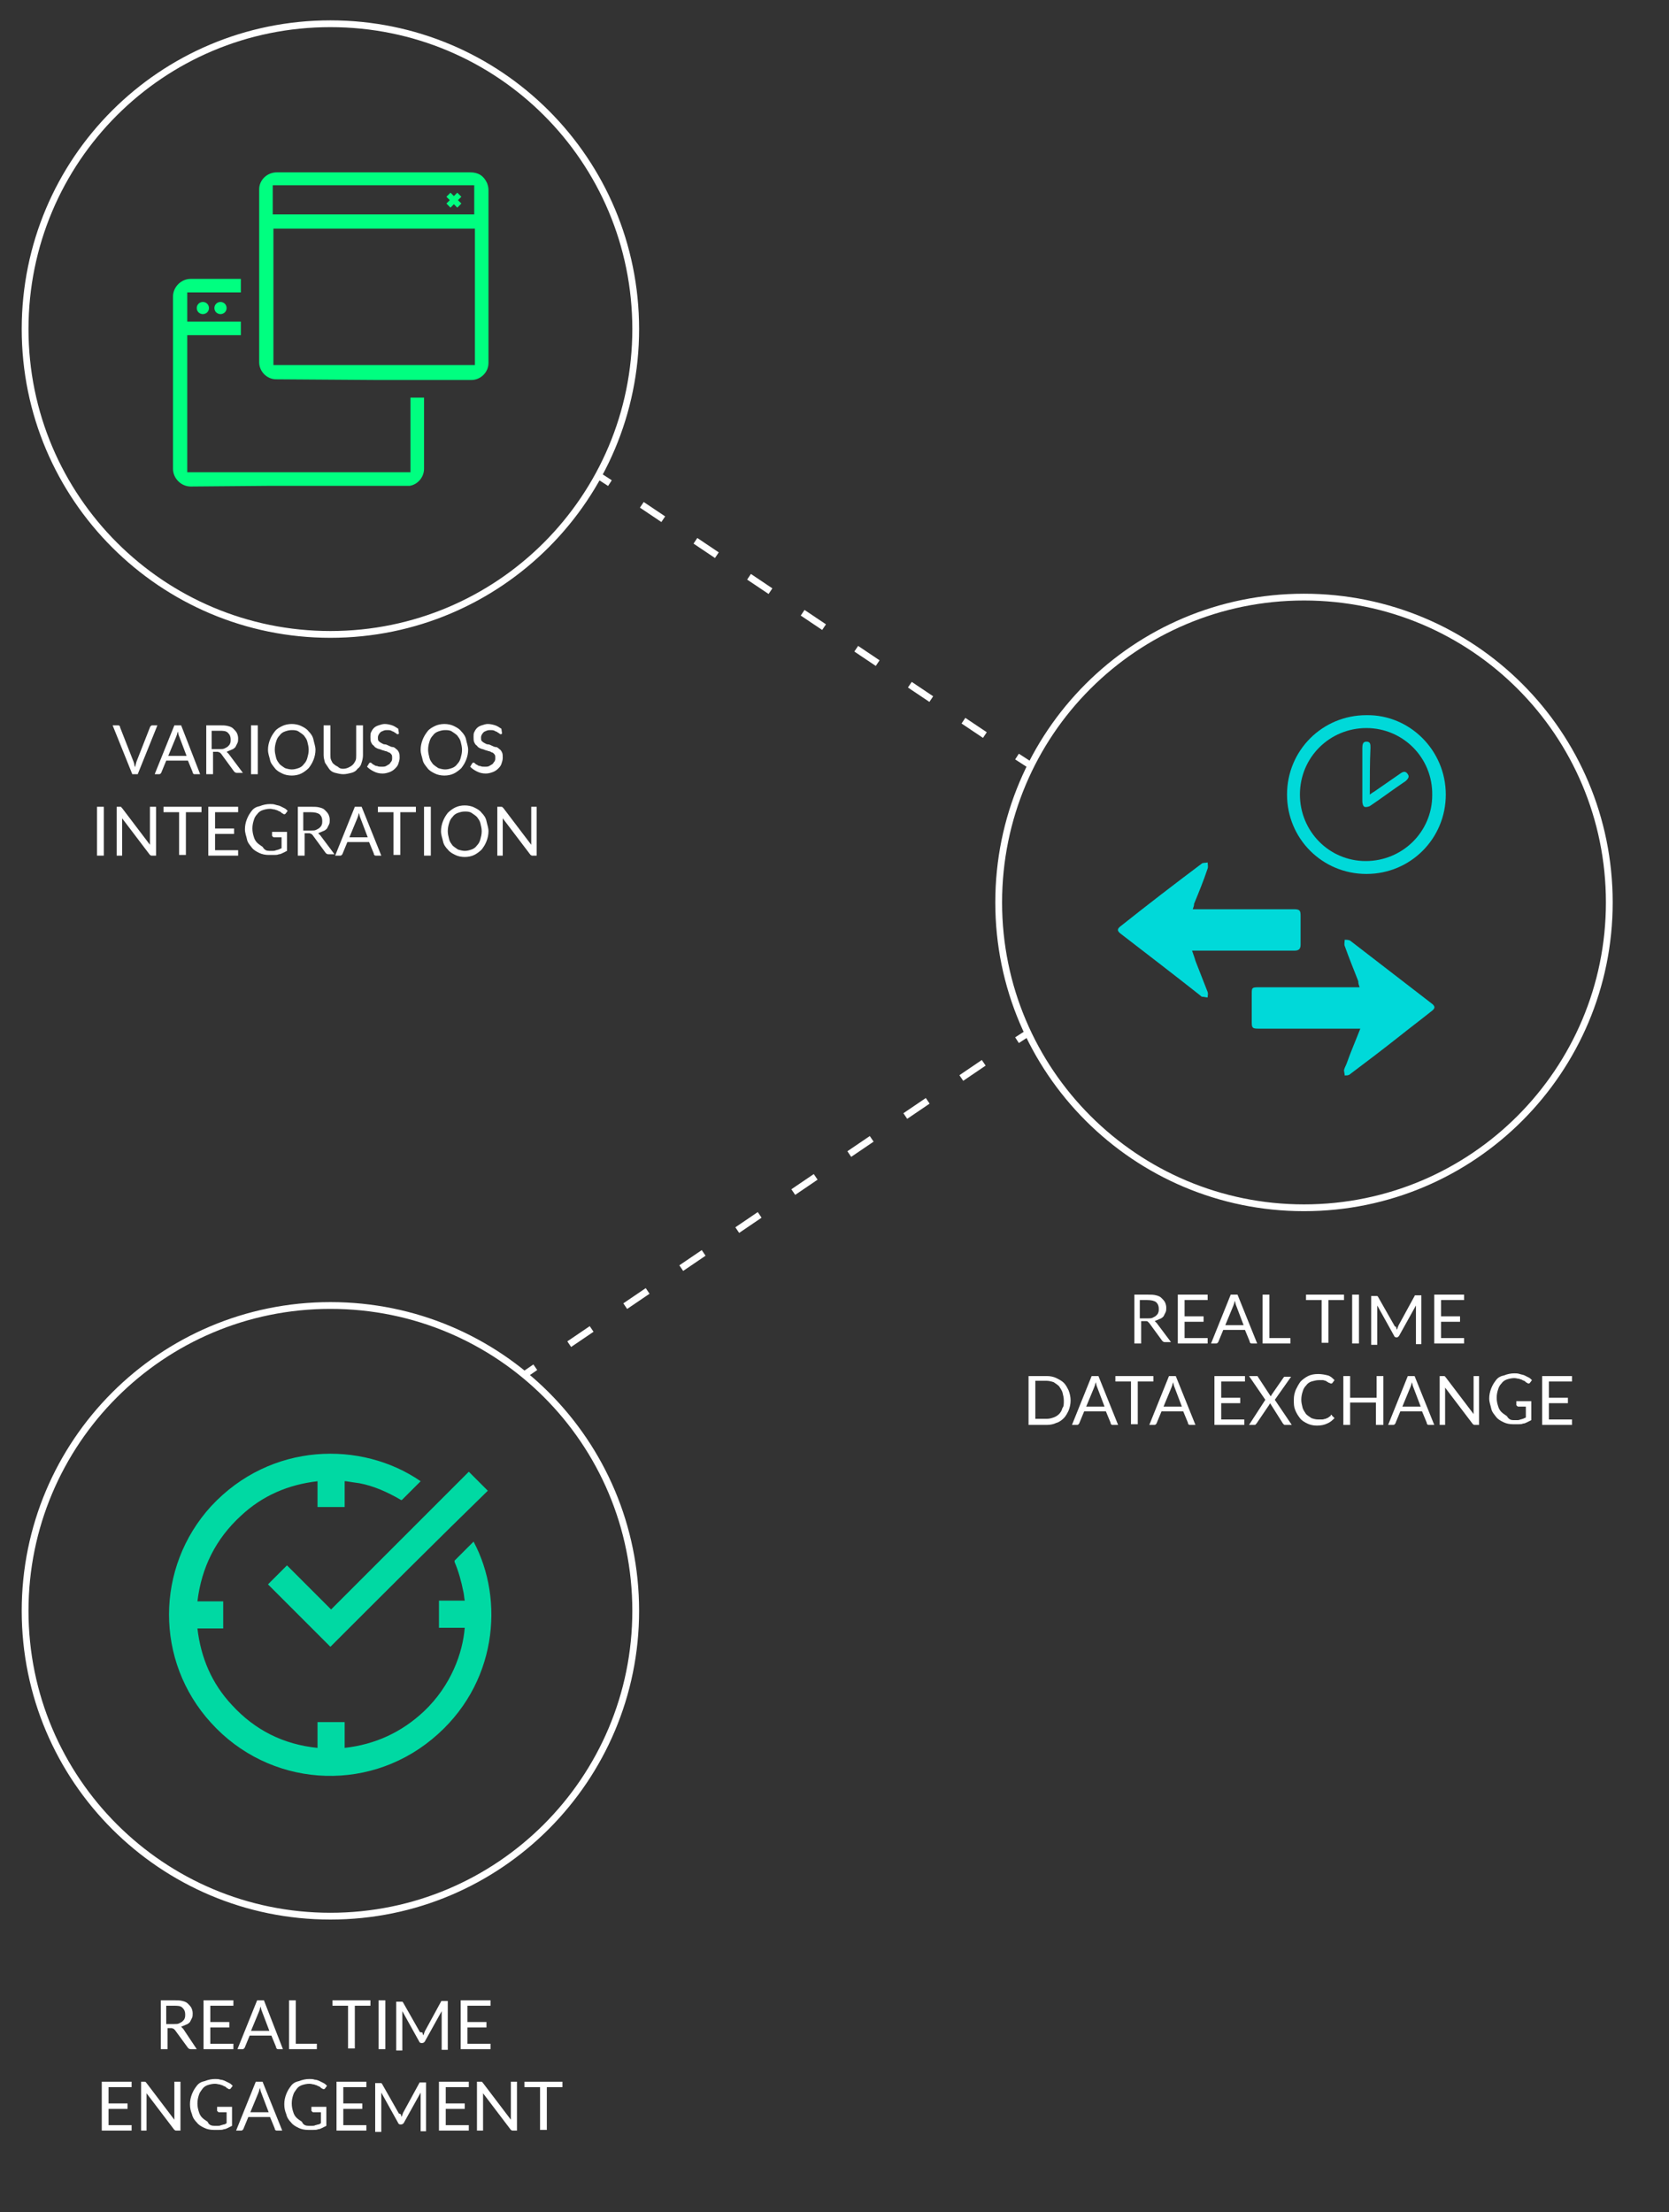 <svg version="1.1" id="svg-p4" xmlns="http://www.w3.org/2000/svg" xmlns:xlink="http://www.w3.org/1999/xlink"
   x="0px" y="0px" viewBox="-13 38 246 326" width="246" height="326" enable-background="new -13 38 246 326" xml:space="preserve">
<rect x="-13" y="38" width="246" height="326" fill="#333333" stroke="none"/>
<g>
  <line fill="none" stroke="#FFFFFF" x1="75.2" y1="108.1" x2="76.9" y2="109.2"/>
  <line fill="none" stroke="#FFFFFF" stroke-dasharray="3.806,5.709" x1="81.6" y1="112.4" x2="134.5" y2="147.9"/>
  <line fill="none" stroke="#FFFFFF" x1="136.9" y1="149.5" x2="138.6" y2="150.6"/>
</g>
<g>
  <line fill="none" stroke="#FFFFFF" x1="64.3" y1="240.6" x2="65.9" y2="239.5"/>
  <line fill="none" stroke="#FFFFFF" stroke-dasharray="3.991,5.987" x1="70.9" y1="236.1" x2="134.4" y2="193"/>
  <line fill="none" stroke="#FFFFFF" x1="136.9" y1="191.3" x2="138.6" y2="190.2"/>
</g>
<g enable-background="new    ">
  <path fill="#FFFFFF" d="M3.6,144.9h0.8c0.1,0,0.2,0,0.2,0.1c0.1,0,0.1,0.1,0.1,0.2l2,5.1c0,0.1,0.1,0.2,0.1,0.4
    c0,0.1,0.1,0.3,0.1,0.4c0-0.1,0.1-0.3,0.1-0.4c0-0.1,0.1-0.3,0.1-0.4l2-5.1c0-0.1,0.1-0.1,0.1-0.2c0.1,0,0.1-0.1,0.2-0.1h0.8
    l-2.9,7.2H6.5L3.6,144.9z"/>
  <path fill="#FFFFFF" d="M16.5,152.1h-0.8c-0.1,0-0.2,0-0.2-0.1c-0.1,0-0.1-0.1-0.1-0.2l-0.7-1.7h-3.2l-0.7,1.7
    c0,0.1-0.1,0.1-0.1,0.2c-0.1,0-0.1,0.1-0.2,0.1H9.8l2.9-7.2h1L16.5,152.1z M11.8,149.4h2.7l-1.1-2.9c-0.1-0.2-0.1-0.4-0.2-0.7
    c0,0.1-0.1,0.3-0.1,0.4c0,0.1-0.1,0.2-0.1,0.3L11.8,149.4z"/>
  <path fill="#FFFFFF" d="M18.4,149.1v3h-1v-7.2h2c0.5,0,0.8,0,1.2,0.1s0.6,0.2,0.8,0.4c0.2,0.2,0.4,0.4,0.5,0.6
    c0.1,0.2,0.2,0.5,0.2,0.8c0,0.3,0,0.5-0.1,0.7c-0.1,0.2-0.2,0.4-0.3,0.6c-0.2,0.2-0.3,0.3-0.6,0.4c-0.2,0.1-0.5,0.2-0.7,0.3
    c0.1,0.1,0.2,0.2,0.3,0.3l2.1,2.8h-0.9c-0.2,0-0.3-0.1-0.4-0.2l-1.9-2.6c-0.1-0.1-0.1-0.1-0.2-0.2c-0.1,0-0.2-0.1-0.3-0.1H18.4z
     M18.4,148.4h1c0.3,0,0.5,0,0.7-0.1c0.2-0.1,0.4-0.2,0.5-0.3s0.3-0.3,0.3-0.4c0.1-0.2,0.1-0.4,0.1-0.6c0-0.4-0.1-0.7-0.4-1
    s-0.7-0.3-1.3-0.3h-1.1V148.4z"/>
  <path fill="#FFFFFF" d="M25,152.1h-1v-7.2h1V152.1z"/>
  <path fill="#FFFFFF" d="M33.5,148.5c0,0.5-0.1,1-0.3,1.5s-0.4,0.8-0.7,1.2c-0.3,0.3-0.7,0.6-1.1,0.8s-0.9,0.3-1.4,0.3
    c-0.5,0-1-0.1-1.4-0.3c-0.4-0.2-0.8-0.4-1.1-0.8s-0.6-0.7-0.7-1.2s-0.3-0.9-0.3-1.5c0-0.5,0.1-1,0.3-1.5s0.4-0.8,0.7-1.2
    s0.7-0.6,1.1-0.8c0.4-0.2,0.9-0.3,1.4-0.3c0.5,0,1,0.1,1.4,0.3c0.4,0.2,0.8,0.4,1.1,0.8c0.3,0.3,0.6,0.7,0.7,1.2
    S33.5,148,33.5,148.5z M32.5,148.5c0-0.4-0.1-0.8-0.2-1.2c-0.1-0.4-0.3-0.6-0.5-0.9c-0.2-0.2-0.5-0.4-0.8-0.6s-0.7-0.2-1-0.2
    c-0.4,0-0.7,0.1-1,0.2c-0.3,0.1-0.6,0.3-0.8,0.6c-0.2,0.2-0.4,0.5-0.5,0.9c-0.1,0.3-0.2,0.7-0.2,1.2c0,0.4,0.1,0.8,0.2,1.2
    s0.3,0.6,0.5,0.9c0.2,0.2,0.5,0.4,0.8,0.6c0.3,0.1,0.7,0.2,1,0.2c0.4,0,0.7-0.1,1-0.2c0.3-0.1,0.6-0.3,0.8-0.6
    c0.2-0.2,0.4-0.5,0.5-0.9S32.5,149,32.5,148.5z"/>
  <path fill="#FFFFFF" d="M37.6,151.3c0.3,0,0.6-0.1,0.8-0.2c0.2-0.1,0.4-0.2,0.6-0.4s0.3-0.4,0.4-0.6s0.1-0.5,0.1-0.8v-4.4h1v4.4
    c0,0.4-0.1,0.8-0.2,1.1c-0.1,0.4-0.3,0.7-0.6,0.9c-0.2,0.3-0.5,0.5-0.9,0.6c-0.4,0.1-0.8,0.2-1.2,0.2c-0.4,0-0.8-0.1-1.2-0.2
    c-0.4-0.1-0.7-0.3-0.9-0.6c-0.2-0.3-0.4-0.6-0.6-0.9c-0.1-0.4-0.2-0.7-0.2-1.1v-4.4h1v4.3c0,0.3,0,0.6,0.1,0.8s0.2,0.5,0.4,0.6
    c0.2,0.2,0.4,0.3,0.6,0.4C37.1,151.3,37.4,151.3,37.6,151.3z"/>
  <path fill="#FFFFFF" d="M45.8,146.1c0,0-0.1,0.1-0.1,0.1c0,0-0.1,0-0.1,0c-0.1,0-0.1,0-0.2-0.1c-0.1-0.1-0.2-0.1-0.3-0.2
    c-0.1-0.1-0.3-0.1-0.4-0.2c-0.2-0.1-0.4-0.1-0.6-0.1c-0.2,0-0.4,0-0.6,0.1c-0.2,0.1-0.3,0.1-0.4,0.2c-0.1,0.1-0.2,0.2-0.3,0.4
    s-0.1,0.3-0.1,0.4c0,0.2,0,0.4,0.1,0.5s0.2,0.2,0.4,0.3c0.2,0.1,0.3,0.2,0.5,0.2s0.4,0.1,0.6,0.2c0.2,0.1,0.4,0.2,0.6,0.2
    s0.4,0.2,0.5,0.3c0.2,0.1,0.3,0.3,0.4,0.5c0.1,0.2,0.1,0.5,0.1,0.8c0,0.3-0.1,0.6-0.2,0.9c-0.1,0.3-0.3,0.5-0.5,0.7
    s-0.5,0.4-0.8,0.5c-0.3,0.1-0.6,0.2-1,0.2c-0.5,0-0.9-0.1-1.3-0.3c-0.4-0.2-0.7-0.4-1-0.7l0.3-0.5c0,0,0.1-0.1,0.1-0.1
    c0,0,0.1,0,0.1,0c0.1,0,0.1,0,0.2,0.1c0.1,0.1,0.2,0.2,0.3,0.2c0.1,0.1,0.3,0.2,0.5,0.2c0.2,0.1,0.4,0.1,0.7,0.1
    c0.2,0,0.4,0,0.6-0.1c0.2-0.1,0.3-0.2,0.5-0.3c0.1-0.1,0.2-0.3,0.3-0.4c0.1-0.2,0.1-0.3,0.1-0.5c0-0.2,0-0.4-0.1-0.5
    s-0.2-0.3-0.4-0.3c-0.2-0.1-0.3-0.2-0.5-0.2c-0.2-0.1-0.4-0.1-0.6-0.2s-0.4-0.1-0.6-0.2s-0.4-0.2-0.5-0.4c-0.2-0.1-0.3-0.3-0.4-0.5
    c-0.1-0.2-0.1-0.5-0.1-0.8c0-0.3,0-0.5,0.1-0.7c0.1-0.2,0.2-0.4,0.4-0.6c0.2-0.2,0.4-0.3,0.7-0.4c0.3-0.1,0.6-0.2,0.9-0.2
    c0.4,0,0.8,0.1,1.1,0.2c0.3,0.1,0.6,0.3,0.9,0.5L45.8,146.1z"/>
  <path fill="#FFFFFF" d="M56,148.5c0,0.5-0.1,1-0.3,1.5s-0.4,0.8-0.7,1.2c-0.3,0.3-0.7,0.6-1.1,0.8s-0.9,0.3-1.4,0.3
    c-0.5,0-1-0.1-1.4-0.3c-0.4-0.2-0.8-0.4-1.1-0.8s-0.6-0.7-0.7-1.2s-0.3-0.9-0.3-1.5c0-0.5,0.1-1,0.3-1.5s0.4-0.8,0.7-1.2
    s0.7-0.6,1.1-0.8c0.4-0.2,0.9-0.3,1.4-0.3c0.5,0,1,0.1,1.4,0.3c0.4,0.2,0.8,0.4,1.1,0.8c0.3,0.3,0.6,0.7,0.7,1.2S56,148,56,148.5z
     M55.1,148.5c0-0.4-0.1-0.8-0.2-1.2c-0.1-0.4-0.3-0.6-0.5-0.9c-0.2-0.2-0.5-0.4-0.8-0.6s-0.7-0.2-1-0.2c-0.4,0-0.7,0.1-1,0.2
    c-0.3,0.1-0.6,0.3-0.8,0.6c-0.2,0.2-0.4,0.5-0.5,0.9c-0.1,0.3-0.2,0.7-0.2,1.2c0,0.4,0.1,0.8,0.2,1.2s0.3,0.6,0.5,0.9
    c0.2,0.2,0.5,0.4,0.8,0.6c0.3,0.1,0.7,0.2,1,0.2c0.4,0,0.7-0.1,1-0.2c0.3-0.1,0.6-0.3,0.8-0.6c0.2-0.2,0.4-0.5,0.5-0.9
    S55.1,149,55.1,148.5z"/>
  <path fill="#FFFFFF" d="M61,146.1c0,0-0.1,0.1-0.1,0.1c0,0-0.1,0-0.1,0c-0.1,0-0.1,0-0.2-0.1c-0.1-0.1-0.2-0.1-0.3-0.2
    c-0.1-0.1-0.3-0.1-0.4-0.2c-0.2-0.1-0.4-0.1-0.6-0.1c-0.2,0-0.4,0-0.6,0.1c-0.2,0.1-0.3,0.1-0.4,0.2c-0.1,0.1-0.2,0.2-0.3,0.4
    s-0.1,0.3-0.1,0.4c0,0.2,0,0.4,0.1,0.5s0.2,0.2,0.4,0.3c0.2,0.1,0.3,0.2,0.5,0.2s0.4,0.1,0.6,0.2c0.2,0.1,0.4,0.2,0.6,0.2
    s0.4,0.2,0.5,0.3c0.2,0.1,0.3,0.3,0.4,0.5c0.1,0.2,0.1,0.5,0.1,0.8c0,0.3-0.1,0.6-0.2,0.9c-0.1,0.3-0.3,0.5-0.5,0.7
    s-0.5,0.4-0.8,0.5c-0.3,0.1-0.6,0.2-1,0.2c-0.5,0-0.9-0.1-1.3-0.3c-0.4-0.2-0.7-0.4-1-0.7l0.3-0.5c0,0,0.1-0.1,0.1-0.1
    c0,0,0.1,0,0.1,0c0.1,0,0.1,0,0.2,0.1c0.1,0.1,0.2,0.2,0.3,0.2c0.1,0.1,0.3,0.2,0.5,0.2c0.2,0.1,0.4,0.1,0.7,0.1
    c0.2,0,0.4,0,0.6-0.1c0.2-0.1,0.3-0.2,0.5-0.3c0.1-0.1,0.2-0.3,0.3-0.4c0.1-0.2,0.1-0.3,0.1-0.5c0-0.2,0-0.4-0.1-0.5
    s-0.2-0.3-0.4-0.3c-0.2-0.1-0.3-0.2-0.5-0.2c-0.2-0.1-0.4-0.1-0.6-0.2s-0.4-0.1-0.6-0.2s-0.4-0.2-0.5-0.4c-0.2-0.1-0.3-0.3-0.4-0.5
    c-0.1-0.2-0.1-0.5-0.1-0.8c0-0.3,0-0.5,0.1-0.7c0.1-0.2,0.2-0.4,0.4-0.6c0.2-0.2,0.4-0.3,0.7-0.4c0.3-0.1,0.6-0.2,0.9-0.2
    c0.4,0,0.8,0.1,1.1,0.2c0.3,0.1,0.6,0.3,0.9,0.5L61,146.1z"/>
</g>
<g enable-background="new    ">
  <path fill="#FFFFFF" d="M2.3,164.1h-1v-7.2h1V164.1z"/>
  <path fill="#FFFFFF" d="M4.9,157c0,0,0.1,0.1,0.1,0.1l4.1,5.4c0-0.1,0-0.2,0-0.3c0-0.1,0-0.2,0-0.2v-5.1H10v7.2H9.5
    c-0.1,0-0.1,0-0.2,0s-0.1-0.1-0.2-0.1l-4.1-5.4c0,0.1,0,0.2,0,0.2c0,0.1,0,0.2,0,0.2v5.1H4.2v-7.2h0.5C4.8,156.9,4.9,156.9,4.9,157
    z"/>
  <path fill="#FFFFFF" d="M16.7,156.9v0.8h-2.3v6.3h-1v-6.3h-2.3v-0.8H16.7z"/>
  <path fill="#FFFFFF" d="M22.1,156.9v0.8h-3.4v2.4h2.8v0.8h-2.8v2.4h3.4v0.8h-4.4v-7.2H22.1z"/>
  <path fill="#FFFFFF" d="M26.7,163.4c0.2,0,0.4,0,0.5,0s0.3,0,0.5-0.1c0.1,0,0.3-0.1,0.4-0.1c0.1-0.1,0.3-0.1,0.4-0.2v-1.6h-1.1
    c-0.1,0-0.1,0-0.2-0.1c0,0-0.1-0.1-0.1-0.1v-0.6h2.2v2.8c-0.2,0.1-0.4,0.2-0.6,0.3c-0.2,0.1-0.4,0.2-0.6,0.2
    c-0.2,0.1-0.5,0.1-0.7,0.1c-0.3,0-0.5,0-0.8,0c-0.5,0-1-0.1-1.4-0.3c-0.4-0.2-0.8-0.4-1.1-0.8s-0.6-0.7-0.7-1.2s-0.3-0.9-0.3-1.5
    c0-0.5,0.1-1,0.3-1.5c0.2-0.5,0.4-0.8,0.7-1.2s0.7-0.6,1.2-0.7c0.5-0.2,1-0.3,1.5-0.3c0.3,0,0.5,0,0.8,0.1s0.5,0.1,0.7,0.2
    c0.2,0.1,0.4,0.2,0.6,0.3c0.2,0.1,0.3,0.2,0.5,0.4l-0.3,0.4c-0.1,0.1-0.1,0.1-0.2,0.1c-0.1,0-0.1,0-0.2-0.1c-0.1,0-0.2-0.1-0.3-0.2
    c-0.1-0.1-0.2-0.1-0.4-0.2c-0.1-0.1-0.3-0.1-0.5-0.2c-0.2,0-0.4-0.1-0.7-0.1c-0.4,0-0.8,0.1-1.1,0.2c-0.3,0.1-0.6,0.3-0.8,0.6
    c-0.2,0.2-0.4,0.5-0.5,0.9c-0.1,0.3-0.2,0.7-0.2,1.2c0,0.5,0.1,0.9,0.2,1.2c0.1,0.4,0.3,0.7,0.5,0.9c0.2,0.2,0.5,0.4,0.8,0.6
    C26,163.3,26.3,163.4,26.7,163.4z"/>
  <path fill="#FFFFFF" d="M31.9,161.1v3h-1v-7.2h2c0.5,0,0.8,0,1.2,0.1s0.6,0.2,0.8,0.4c0.2,0.2,0.4,0.4,0.5,0.6
    c0.1,0.2,0.2,0.5,0.2,0.8c0,0.3,0,0.5-0.1,0.7c-0.1,0.2-0.2,0.4-0.3,0.6c-0.2,0.2-0.3,0.3-0.6,0.4c-0.2,0.1-0.5,0.2-0.7,0.3
    c0.1,0.1,0.2,0.2,0.3,0.3l2.1,2.8h-0.9c-0.2,0-0.3-0.1-0.4-0.2l-1.9-2.6c-0.1-0.1-0.1-0.1-0.2-0.2c-0.1,0-0.2-0.1-0.3-0.1H31.9z
     M31.9,160.4h1c0.3,0,0.5,0,0.7-0.1c0.2-0.1,0.4-0.2,0.5-0.3c0.1-0.1,0.3-0.3,0.3-0.4c0.1-0.2,0.1-0.4,0.1-0.6c0-0.4-0.1-0.7-0.4-1
    c-0.3-0.2-0.7-0.3-1.3-0.3h-1.1V160.4z"/>
  <path fill="#FFFFFF" d="M43.2,164.1h-0.8c-0.1,0-0.2,0-0.2-0.1c-0.1,0-0.1-0.1-0.1-0.2l-0.7-1.7h-3.2l-0.7,1.7
    c0,0.1-0.1,0.1-0.1,0.2c-0.1,0-0.1,0.1-0.2,0.1h-0.8l2.9-7.2h1L43.2,164.1z M38.5,161.4h2.7l-1.1-2.9c-0.1-0.2-0.1-0.4-0.2-0.7
    c0,0.1-0.1,0.3-0.1,0.4c0,0.1-0.1,0.2-0.1,0.3L38.5,161.4z"/>
  <path fill="#FFFFFF" d="M48.3,156.9v0.8H46v6.3h-1v-6.3h-2.3v-0.8H48.3z"/>
  <path fill="#FFFFFF" d="M50.5,164.1h-1v-7.2h1V164.1z"/>
  <path fill="#FFFFFF" d="M59,160.5c0,0.5-0.1,1-0.3,1.5s-0.4,0.8-0.7,1.2c-0.3,0.3-0.7,0.6-1.1,0.8c-0.4,0.2-0.9,0.3-1.4,0.3
    s-1-0.1-1.4-0.3c-0.4-0.2-0.8-0.4-1.1-0.8c-0.3-0.3-0.6-0.7-0.7-1.2s-0.3-0.9-0.3-1.5c0-0.5,0.1-1,0.3-1.5s0.4-0.8,0.7-1.2
    c0.3-0.3,0.7-0.6,1.1-0.8c0.4-0.2,0.9-0.3,1.4-0.3s1,0.1,1.4,0.3c0.4,0.2,0.8,0.4,1.1,0.8c0.3,0.3,0.6,0.7,0.7,1.2S59,160,59,160.5
    z M58,160.5c0-0.4-0.1-0.8-0.2-1.2c-0.1-0.4-0.3-0.6-0.5-0.9c-0.2-0.2-0.5-0.4-0.8-0.6s-0.7-0.2-1-0.2c-0.4,0-0.7,0.1-1,0.2
    s-0.6,0.3-0.8,0.6c-0.2,0.2-0.4,0.5-0.5,0.9c-0.1,0.3-0.2,0.7-0.2,1.2c0,0.4,0.1,0.8,0.2,1.2s0.3,0.6,0.5,0.9
    c0.2,0.2,0.5,0.4,0.8,0.6c0.3,0.1,0.7,0.2,1,0.2c0.4,0,0.7-0.1,1-0.2c0.3-0.1,0.6-0.3,0.8-0.6c0.2-0.2,0.4-0.5,0.5-0.9
    S58,161,58,160.5z"/>
  <path fill="#FFFFFF" d="M61.1,157c0,0,0.1,0.1,0.1,0.1l4.1,5.4c0-0.1,0-0.2,0-0.3c0-0.1,0-0.2,0-0.2v-5.1h0.8v7.2h-0.5
    c-0.1,0-0.1,0-0.2,0s-0.1-0.1-0.2-0.1l-4.1-5.4c0,0.1,0,0.2,0,0.2c0,0.1,0,0.2,0,0.2v5.1h-0.8v-7.2h0.5C61,156.9,61,156.9,61.1,157
    z"/>
</g>
<g enable-background="new    ">
  <path fill="#FFFFFF" d="M155.2,233v3h-1v-7.2h2c0.5,0,0.8,0,1.2,0.1s0.6,0.2,0.8,0.4c0.2,0.2,0.4,0.4,0.5,0.6
    c0.1,0.2,0.2,0.5,0.2,0.8c0,0.3,0,0.5-0.1,0.7c-0.1,0.2-0.2,0.4-0.3,0.6c-0.2,0.2-0.3,0.3-0.6,0.4c-0.2,0.1-0.5,0.2-0.7,0.3
    c0.1,0.1,0.2,0.2,0.3,0.3l2.1,2.8h-0.9c-0.2,0-0.3-0.1-0.4-0.2l-1.9-2.6c-0.1-0.1-0.1-0.1-0.2-0.2s-0.2-0.1-0.3-0.1H155.2z
     M155.2,232.3h1c0.3,0,0.5,0,0.7-0.1s0.4-0.2,0.5-0.3c0.1-0.1,0.3-0.3,0.3-0.4c0.1-0.2,0.1-0.4,0.1-0.6c0-0.4-0.1-0.7-0.4-1
    c-0.3-0.2-0.7-0.3-1.3-0.3h-1.1V232.3z"/>
  <path fill="#FFFFFF" d="M165,228.8v0.8h-3.4v2.4h2.8v0.8h-2.8v2.4h3.4v0.8h-4.4v-7.2H165z"/>
  <path fill="#FFFFFF" d="M172.3,236h-0.8c-0.1,0-0.2,0-0.2-0.1c-0.1,0-0.1-0.1-0.1-0.2l-0.7-1.7h-3.2l-0.7,1.7
    c0,0.1-0.1,0.1-0.1,0.2c-0.1,0-0.1,0.1-0.2,0.1h-0.8l2.9-7.2h1L172.3,236z M167.6,233.3h2.7l-1.1-2.9c-0.1-0.2-0.1-0.4-0.2-0.7
    c0,0.1-0.1,0.3-0.1,0.4c0,0.1-0.1,0.2-0.1,0.3L167.6,233.3z"/>
  <path fill="#FFFFFF" d="M174.1,235.2h3.1v0.8h-4.1v-7.2h1V235.2z"/>
  <path fill="#FFFFFF" d="M185.1,228.8v0.8h-2.3v6.3h-1v-6.3h-2.3v-0.8H185.1z"/>
  <path fill="#FFFFFF" d="M187.3,236h-1v-7.2h1V236z"/>
  <path fill="#FFFFFF" d="M192.8,233.7c0,0.1,0.1,0.2,0.1,0.3c0-0.1,0.1-0.2,0.1-0.3c0-0.1,0.1-0.2,0.1-0.3l2.4-4.4
    c0-0.1,0.1-0.1,0.1-0.1s0.1,0,0.2,0h0.7v7.2h-0.8v-5.3c0-0.1,0-0.1,0-0.2c0-0.1,0-0.2,0-0.2l-2.5,4.5c-0.1,0.1-0.2,0.2-0.3,0.2
    h-0.1c-0.1,0-0.3-0.1-0.3-0.2l-2.5-4.5c0,0.1,0,0.2,0,0.3s0,0.2,0,0.2v5.3h-0.9v-7.2h0.7c0.1,0,0.2,0,0.2,0s0.1,0.1,0.1,0.1
    l2.5,4.4C192.8,233.5,192.8,233.6,192.8,233.7z"/>
  <path fill="#FFFFFF" d="M202.8,228.8v0.8h-3.4v2.4h2.8v0.8h-2.8v2.4h3.4v0.8h-4.4v-7.2H202.8z"/>
</g>
<g enable-background="new    ">
  <path fill="#FFFFFF" d="M144.8,244.4c0,0.5-0.1,1-0.3,1.5c-0.2,0.4-0.4,0.8-0.7,1.1c-0.3,0.3-0.7,0.6-1.1,0.7
    c-0.4,0.2-0.9,0.3-1.4,0.3h-2.7v-7.2h2.7c0.5,0,1,0.1,1.4,0.3c0.4,0.2,0.8,0.4,1.1,0.7c0.3,0.3,0.5,0.7,0.7,1.1
    C144.7,243.4,144.8,243.9,144.8,244.4z M143.8,244.4c0-0.4-0.1-0.8-0.2-1.2c-0.1-0.3-0.3-0.6-0.5-0.9c-0.2-0.2-0.5-0.4-0.8-0.6
    c-0.3-0.1-0.7-0.2-1-0.2h-1.7v5.6h1.7c0.4,0,0.7-0.1,1-0.2c0.3-0.1,0.6-0.3,0.8-0.5c0.2-0.2,0.4-0.5,0.5-0.9
    C143.8,245.3,143.8,244.9,143.8,244.4z"/>
  <path fill="#FFFFFF" d="M151.8,248h-0.8c-0.1,0-0.2,0-0.2-0.1c-0.1,0-0.1-0.1-0.1-0.2l-0.7-1.7h-3.2l-0.7,1.7
    c0,0.1-0.1,0.1-0.1,0.2c-0.1,0-0.1,0.1-0.2,0.1h-0.8l2.9-7.2h1L151.8,248z M147.1,245.3h2.7l-1.1-2.9c-0.1-0.2-0.1-0.4-0.2-0.7
    c0,0.1-0.1,0.3-0.1,0.4c0,0.1-0.1,0.2-0.1,0.3L147.1,245.3z"/>
  <path fill="#FFFFFF" d="M157,240.8v0.8h-2.3v6.3h-1v-6.3h-2.3v-0.8H157z"/>
  <path fill="#FFFFFF" d="M163.2,248h-0.8c-0.1,0-0.2,0-0.2-0.1c-0.1,0-0.1-0.1-0.1-0.2l-0.7-1.7h-3.2l-0.7,1.7
    c0,0.1-0.1,0.1-0.1,0.2c-0.1,0-0.1,0.1-0.2,0.1h-0.8l2.9-7.2h1L163.2,248z M158.5,245.3h2.7l-1.1-2.9c-0.1-0.2-0.1-0.4-0.2-0.7
    c0,0.1-0.1,0.3-0.1,0.4c0,0.1-0.1,0.2-0.1,0.3L158.5,245.3z"/>
  <path fill="#FFFFFF" d="M170.5,240.8v0.8H167v2.4h2.8v0.8H167v2.4h3.4v0.8H166v-7.2H170.5z"/>
  <path fill="#FFFFFF" d="M173.5,244.3l-2.4-3.5h1c0.1,0,0.1,0,0.2,0s0.1,0.1,0.1,0.1l1.9,2.9c0-0.1,0.1-0.1,0.1-0.2l1.8-2.6
    c0,0,0.1-0.1,0.1-0.1s0.1,0,0.1,0h0.9l-2.4,3.4l2.5,3.7h-1c-0.1,0-0.1,0-0.2-0.1s-0.1-0.1-0.1-0.1l-1.9-3c0,0.1-0.1,0.1-0.1,0.2
    l-1.9,2.8c0,0-0.1,0.1-0.1,0.1S172,248,172,248h-0.9L173.5,244.3z"/>
  <path fill="#FFFFFF" d="M183.2,246.5c0.1,0,0.1,0,0.1,0.1l0.4,0.4c-0.3,0.3-0.6,0.6-1.1,0.8c-0.4,0.2-0.9,0.3-1.5,0.3
    c-0.5,0-1-0.1-1.4-0.3s-0.8-0.4-1.1-0.8s-0.5-0.7-0.7-1.2c-0.2-0.5-0.2-0.9-0.2-1.5s0.1-1,0.3-1.5c0.2-0.4,0.4-0.8,0.7-1.2
    c0.3-0.3,0.7-0.6,1.1-0.8c0.4-0.2,0.9-0.3,1.5-0.3c0.5,0,1,0.1,1.4,0.2s0.7,0.4,1,0.7l-0.3,0.4c0,0-0.1,0.1-0.1,0.1
    c0,0-0.1,0-0.1,0c0,0-0.1,0-0.1,0c0,0-0.1-0.1-0.2-0.1c-0.1,0-0.1-0.1-0.2-0.1c-0.1-0.1-0.2-0.1-0.3-0.2c-0.1,0-0.3-0.1-0.4-0.1
    c-0.2,0-0.4,0-0.6,0c-0.4,0-0.7,0.1-1.1,0.2c-0.3,0.1-0.6,0.3-0.8,0.6c-0.2,0.2-0.4,0.5-0.5,0.9c-0.1,0.3-0.2,0.7-0.2,1.2
    c0,0.4,0.1,0.8,0.2,1.2c0.1,0.3,0.3,0.6,0.5,0.9c0.2,0.2,0.5,0.4,0.8,0.6c0.3,0.1,0.6,0.2,1,0.2c0.2,0,0.4,0,0.6,0
    c0.2,0,0.3-0.1,0.5-0.1c0.1-0.1,0.3-0.1,0.4-0.2c0.1-0.1,0.3-0.2,0.4-0.3C183.1,246.5,183.1,246.5,183.2,246.5z"/>
  <path fill="#FFFFFF" d="M190.8,248h-1v-3.3H186v3.3h-1v-7.2h1v3.2h3.9v-3.2h1V248z"/>
  <path fill="#FFFFFF" d="M198.4,248h-0.8c-0.1,0-0.2,0-0.2-0.1c-0.1,0-0.1-0.1-0.1-0.2l-0.7-1.7h-3.2l-0.7,1.7
    c0,0.1-0.1,0.1-0.1,0.2c-0.1,0-0.1,0.1-0.2,0.1h-0.8l2.9-7.2h1L198.4,248z M193.7,245.3h2.7l-1.1-2.9c-0.1-0.2-0.1-0.4-0.2-0.7
    c0,0.1-0.1,0.3-0.1,0.4c0,0.1-0.1,0.2-0.1,0.3L193.7,245.3z"/>
  <path fill="#FFFFFF" d="M200,240.9c0,0,0.1,0.1,0.1,0.1l4.1,5.4c0-0.1,0-0.2,0-0.3c0-0.1,0-0.2,0-0.2v-5.1h0.8v7.2h-0.5
    c-0.1,0-0.1,0-0.2,0s-0.1-0.1-0.2-0.1l-4.1-5.4c0,0.1,0,0.2,0,0.2c0,0.1,0,0.2,0,0.2v5.1h-0.8v-7.2h0.5
    C199.9,240.8,200,240.8,200,240.9z"/>
  <path fill="#FFFFFF" d="M210.1,247.3c0.2,0,0.4,0,0.5,0s0.3,0,0.5-0.1c0.1,0,0.3-0.1,0.4-0.1c0.1-0.1,0.3-0.1,0.4-0.2v-1.6h-1.1
    c-0.1,0-0.1,0-0.2-0.1c0,0-0.1-0.1-0.1-0.1v-0.6h2.2v2.8c-0.2,0.1-0.4,0.2-0.6,0.3c-0.2,0.1-0.4,0.2-0.6,0.2
    c-0.2,0.1-0.5,0.1-0.7,0.1c-0.3,0-0.5,0-0.8,0c-0.5,0-1-0.1-1.4-0.3c-0.4-0.2-0.8-0.4-1.1-0.8s-0.6-0.7-0.7-1.2s-0.3-0.9-0.3-1.5
    c0-0.5,0.1-1,0.3-1.5c0.2-0.5,0.4-0.8,0.7-1.2s0.7-0.6,1.2-0.7c0.5-0.2,1-0.3,1.5-0.3c0.3,0,0.5,0,0.8,0.1s0.5,0.1,0.7,0.2
    c0.2,0.1,0.4,0.2,0.6,0.3c0.2,0.1,0.3,0.2,0.5,0.4l-0.3,0.4c-0.1,0.1-0.1,0.1-0.2,0.1c-0.1,0-0.1,0-0.2-0.1c-0.1,0-0.2-0.1-0.3-0.2
    c-0.1-0.1-0.2-0.1-0.4-0.2c-0.1-0.1-0.3-0.1-0.5-0.2c-0.2,0-0.4-0.1-0.7-0.1c-0.4,0-0.8,0.1-1.1,0.2c-0.3,0.1-0.6,0.3-0.8,0.6
    c-0.2,0.2-0.4,0.5-0.5,0.9c-0.1,0.3-0.2,0.7-0.2,1.2c0,0.5,0.1,0.9,0.2,1.2c0.1,0.4,0.3,0.7,0.5,0.9c0.2,0.2,0.5,0.4,0.8,0.6
    C209.4,247.2,209.7,247.3,210.1,247.3z"/>
  <path fill="#FFFFFF" d="M218.7,240.8v0.8h-3.4v2.4h2.8v0.8h-2.8v2.4h3.4v0.8h-4.4v-7.2H218.7z"/>
</g>
<g enable-background="new    ">
  <path fill="#FFFFFF" d="M11.7,337v3h-1v-7.2h2c0.5,0,0.8,0,1.2,0.1s0.6,0.2,0.8,0.4c0.2,0.2,0.4,0.4,0.5,0.6
    c0.1,0.2,0.2,0.5,0.2,0.8c0,0.3,0,0.5-0.1,0.7c-0.1,0.2-0.2,0.4-0.3,0.6c-0.2,0.2-0.3,0.3-0.6,0.4c-0.2,0.1-0.5,0.2-0.7,0.3
    c0.1,0.1,0.2,0.2,0.3,0.3L16,340h-0.9c-0.2,0-0.3-0.1-0.4-0.2l-1.9-2.6c-0.1-0.1-0.1-0.1-0.2-0.2c-0.1,0-0.2-0.1-0.3-0.1H11.7z
     M11.7,336.3h1c0.3,0,0.5,0,0.7-0.1c0.2-0.1,0.4-0.2,0.5-0.3s0.3-0.3,0.3-0.4c0.1-0.2,0.1-0.4,0.1-0.6c0-0.4-0.1-0.7-0.4-1
    s-0.7-0.3-1.3-0.3h-1.1V336.3z"/>
  <path fill="#FFFFFF" d="M21.4,332.8v0.8H18v2.4h2.8v0.8H18v2.4h3.4v0.8H17v-7.2H21.4z"/>
  <path fill="#FFFFFF" d="M28.7,340H28c-0.1,0-0.2,0-0.2-0.1c-0.1,0-0.1-0.1-0.1-0.2L27,338h-3.2l-0.7,1.7c0,0.1-0.1,0.1-0.1,0.2
    c-0.1,0-0.1,0.1-0.2,0.1H22l2.9-7.2h1L28.7,340z M24,337.3h2.7l-1.1-2.9c-0.1-0.2-0.1-0.4-0.2-0.7c0,0.1-0.1,0.3-0.1,0.4
    c0,0.1-0.1,0.2-0.1,0.3L24,337.3z"/>
  <path fill="#FFFFFF" d="M30.6,339.2h3.1v0.8h-4.1v-7.2h1V339.2z"/>
  <path fill="#FFFFFF" d="M41.6,332.8v0.8h-2.3v6.3h-1v-6.3H36v-0.8H41.6z"/>
  <path fill="#FFFFFF" d="M43.8,340h-1v-7.2h1V340z"/>
  <path fill="#FFFFFF" d="M49.3,337.7c0,0.1,0.1,0.2,0.1,0.3c0-0.1,0.1-0.2,0.1-0.3s0.1-0.2,0.1-0.3l2.4-4.4c0-0.1,0.1-0.1,0.1-0.1
    c0,0,0.1,0,0.2,0h0.7v7.2h-0.9v-5.3c0-0.1,0-0.1,0-0.2s0-0.2,0-0.2l-2.5,4.5c-0.1,0.1-0.2,0.2-0.4,0.2h-0.1c-0.1,0-0.3-0.1-0.3-0.2
    l-2.5-4.5c0,0.1,0,0.2,0,0.3s0,0.2,0,0.2v5.3h-0.9v-7.2h0.7c0.1,0,0.2,0,0.2,0c0,0,0.1,0.1,0.1,0.1l2.5,4.4
    C49.3,337.5,49.3,337.6,49.3,337.7z"/>
  <path fill="#FFFFFF" d="M59.3,332.8v0.8h-3.4v2.4h2.8v0.8h-2.8v2.4h3.4v0.8h-4.4v-7.2H59.3z"/>
</g>
<g enable-background="new    ">
  <path fill="#FFFFFF" d="M6.4,344.8v0.8H3v2.4h2.8v0.8H3v2.4h3.4v0.8H2v-7.2H6.4z"/>
  <path fill="#FFFFFF" d="M8.5,344.9c0,0,0.1,0.1,0.1,0.1l4.1,5.4c0-0.1,0-0.2,0-0.3s0-0.2,0-0.2v-5.1h0.9v7.2h-0.5
    c-0.1,0-0.1,0-0.2,0s-0.1-0.1-0.2-0.1l-4.1-5.4c0,0.1,0,0.2,0,0.2s0,0.2,0,0.2v5.1H7.8v-7.2h0.5C8.4,344.8,8.5,344.8,8.5,344.9z"/>
  <path fill="#FFFFFF" d="M18.6,351.3c0.2,0,0.4,0,0.5,0c0.2,0,0.3,0,0.5-0.1c0.1,0,0.3-0.1,0.4-0.1s0.3-0.1,0.4-0.2v-1.6h-1.1
    c-0.1,0-0.1,0-0.2-0.1c0,0-0.1-0.1-0.1-0.1v-0.6h2.2v2.8c-0.2,0.1-0.4,0.2-0.6,0.3c-0.2,0.1-0.4,0.2-0.6,0.2
    c-0.2,0.1-0.5,0.1-0.7,0.1c-0.3,0-0.5,0-0.8,0c-0.5,0-1-0.1-1.4-0.3s-0.8-0.4-1.1-0.8c-0.3-0.3-0.6-0.7-0.7-1.2
    c-0.2-0.5-0.3-0.9-0.3-1.5c0-0.5,0.1-1,0.3-1.5c0.2-0.5,0.4-0.8,0.7-1.2s0.7-0.6,1.2-0.7c0.5-0.2,1-0.3,1.5-0.3
    c0.3,0,0.5,0,0.8,0.1c0.2,0,0.5,0.1,0.7,0.2c0.2,0.1,0.4,0.2,0.6,0.3c0.2,0.1,0.3,0.2,0.5,0.4l-0.3,0.4c-0.1,0.1-0.1,0.1-0.2,0.1
    c-0.1,0-0.1,0-0.2-0.1c-0.1,0-0.2-0.1-0.3-0.2c-0.1-0.1-0.2-0.1-0.4-0.2c-0.1-0.1-0.3-0.1-0.5-0.2c-0.2,0-0.4-0.1-0.7-0.1
    c-0.4,0-0.8,0.1-1.1,0.2c-0.3,0.1-0.6,0.3-0.8,0.6s-0.4,0.5-0.5,0.9c-0.1,0.3-0.2,0.7-0.2,1.2c0,0.5,0.1,0.9,0.2,1.2
    c0.1,0.4,0.3,0.7,0.5,0.9c0.2,0.2,0.5,0.4,0.8,0.6C17.8,351.2,18.2,351.3,18.6,351.3z"/>
  <path fill="#FFFFFF" d="M28.6,352h-0.8c-0.1,0-0.2,0-0.2-0.1c-0.1,0-0.1-0.1-0.1-0.2l-0.7-1.7h-3.2l-0.7,1.7c0,0.1-0.1,0.1-0.1,0.2
    c-0.1,0-0.1,0.1-0.2,0.1h-0.8l2.9-7.2h1L28.6,352z M23.9,349.3h2.7l-1.1-2.9c-0.1-0.2-0.1-0.4-0.2-0.7c0,0.1-0.1,0.3-0.1,0.4
    c0,0.1-0.1,0.2-0.1,0.3L23.9,349.3z"/>
  <path fill="#FFFFFF" d="M32.5,351.3c0.2,0,0.4,0,0.5,0c0.2,0,0.3,0,0.5-0.1c0.1,0,0.3-0.1,0.4-0.1s0.3-0.1,0.4-0.2v-1.6h-1.1
    c-0.1,0-0.1,0-0.2-0.1c0,0-0.1-0.1-0.1-0.1v-0.6h2.2v2.8c-0.2,0.1-0.4,0.2-0.6,0.3c-0.2,0.1-0.4,0.2-0.6,0.2
    c-0.2,0.1-0.5,0.1-0.7,0.1c-0.3,0-0.5,0-0.8,0c-0.5,0-1-0.1-1.4-0.3s-0.8-0.4-1.1-0.8c-0.3-0.3-0.6-0.7-0.7-1.2
    c-0.2-0.5-0.3-0.9-0.3-1.5c0-0.5,0.1-1,0.3-1.5c0.2-0.5,0.4-0.8,0.7-1.2s0.7-0.6,1.2-0.7c0.5-0.2,1-0.3,1.5-0.3
    c0.3,0,0.5,0,0.8,0.1c0.2,0,0.5,0.1,0.7,0.2c0.2,0.1,0.4,0.2,0.6,0.3c0.2,0.1,0.3,0.2,0.5,0.4l-0.3,0.4c-0.1,0.1-0.1,0.1-0.2,0.1
    c-0.1,0-0.1,0-0.2-0.1c-0.1,0-0.2-0.1-0.3-0.2c-0.1-0.1-0.2-0.1-0.4-0.2c-0.1-0.1-0.3-0.1-0.5-0.2c-0.2,0-0.4-0.1-0.7-0.1
    c-0.4,0-0.8,0.1-1.1,0.2c-0.3,0.1-0.6,0.3-0.8,0.6s-0.4,0.5-0.5,0.9c-0.1,0.3-0.2,0.7-0.2,1.2c0,0.5,0.1,0.9,0.2,1.2
    c0.1,0.4,0.3,0.7,0.5,0.9c0.2,0.2,0.5,0.4,0.8,0.6C31.7,351.2,32.1,351.3,32.5,351.3z"/>
  <path fill="#FFFFFF" d="M41,344.8v0.8h-3.4v2.4h2.8v0.8h-2.8v2.4H41v0.8h-4.4v-7.2H41z"/>
  <path fill="#FFFFFF" d="M46.1,349.7c0,0.1,0.1,0.2,0.1,0.3c0-0.1,0.1-0.2,0.1-0.3s0.1-0.2,0.1-0.3l2.4-4.4c0-0.1,0.1-0.1,0.1-0.1
    c0,0,0.1,0,0.2,0h0.7v7.2H49v-5.3c0-0.1,0-0.1,0-0.2s0-0.2,0-0.2l-2.5,4.5c-0.1,0.1-0.2,0.2-0.4,0.2h-0.1c-0.1,0-0.3-0.1-0.3-0.2
    l-2.5-4.5c0,0.1,0,0.2,0,0.3s0,0.2,0,0.2v5.3h-0.9v-7.2h0.7c0.1,0,0.2,0,0.2,0c0,0,0.1,0.1,0.1,0.1l2.5,4.4
    C46,349.5,46.1,349.6,46.1,349.7z"/>
  <path fill="#FFFFFF" d="M56.1,344.8v0.8h-3.4v2.4h2.8v0.8h-2.8v2.4h3.4v0.8h-4.4v-7.2H56.1z"/>
  <path fill="#FFFFFF" d="M58.1,344.9c0,0,0.1,0.1,0.1,0.1l4.1,5.4c0-0.1,0-0.2,0-0.3s0-0.2,0-0.2v-5.1h0.9v7.2h-0.5
    c-0.1,0-0.1,0-0.2,0s-0.1-0.1-0.2-0.1l-4.1-5.4c0,0.1,0,0.2,0,0.2s0,0.2,0,0.2v5.1h-0.9v-7.2H58C58,344.8,58.1,344.8,58.1,344.9z"
    />
  <path fill="#FFFFFF" d="M69.9,344.8v0.8h-2.3v6.3h-1v-6.3h-2.3v-0.8H69.9z"/>
</g>
<path fill="none" stroke="#FFFFFF" d="M224.2,171c0,24.8-20.1,45-45,45c-24.8,0-45-20.1-45-45s20.1-45,45-45S224.2,146.1,224.2,171z
  "/>
<path fill="none" stroke="#FFFFFF" d="M80.7,86.5c0,24.8-20.1,45-45,45c-24.8,0-45-20.1-45-45s20.1-45,45-45S80.7,61.6,80.7,86.5z"
  />
<path fill="none" stroke="#FFFFFF" d="M80.7,275.4c0,24.8-20.1,45-45,45c-24.8,0-45-20.1-45-45c0-24.8,20.1-45,45-45
  S80.7,250.5,80.7,275.4z"/>
<path fill="#00FF80" d="M17.8,83.4c0,0.5-0.4,0.9-0.9,0.9S16,83.9,16,83.4s0.4-0.9,0.9-0.9S17.8,82.9,17.8,83.4z"/>
<path fill="#00FF80" d="M20.4,83.4c0,0.5-0.4,0.9-0.9,0.9s-0.9-0.4-0.9-0.9s0.4-0.9,0.9-0.9S20.4,82.9,20.4,83.4z"/>
<path fill="#00FF80" d="M55,68l-0.5-0.5L55,67l-0.6-0.6l-0.5,0.5l-0.5-0.5L52.8,67l0.5,0.5L52.8,68l0.6,0.6l0.5-0.5l0.5,0.5L55,68z"
  />
<path fill="#00FF80" d="M27.7,93.9c-1.4,0-2.5-1.2-2.5-2.5c0-8.5,0-17,0-25.5c0-1.4,1.2-2.5,2.6-2.5h28.5c1.2,0,2,0.5,2.5,1.6
  c0.1,0.3,0.2,0.6,0.2,1c0,8.5,0,17,0,25.5c0,1.4-1.2,2.5-2.5,2.5H42.1L27.7,93.9z M27.3,91.8H57V71.7H27.3V91.8z M27.2,69.6h29.7
  v-4.3H27.2V69.6z"/>
<path fill="#00FF80" d="M15.1,109.7c-1.4,0-2.6-1.2-2.6-2.6V81.7c0-1.4,1.2-2.6,2.6-2.6h7.4v2h-7.9v4.3h7.9v2h-7.9v20.2h32.9v-11h2
  v10.5c0,1.2-0.9,2.3-2.1,2.5c-0.1,0-0.3,0-0.5,0H27L15.1,109.7z"/>
<path fill="#00D9A3" d="M49,256.3l-0.1,0.1c-0.9,0.9-1.7,1.7-2.6,2.6c-0.1,0.1-0.2,0.1-0.3,0c-1.9-1.1-3.9-2-6-2.4
  c-0.7-0.1-1.4-0.2-2-0.3c0,0-0.1,0-0.2,0c0,1.3,0,2.5,0,3.8c-1.3,0-2.6,0-4,0c0-1.3,0-2.5,0-3.8c-4.3,0.5-8.1,2.1-11.3,5.1
  c-3.7,3.4-5.8,7.6-6.4,12.6c1.3,0,2.6,0,3.8,0c0,1.3,0,2.6,0,4c-1.3,0-2.5,0-3.8,0c0.5,4.3,2.1,8.1,5.1,11.3
  c3.4,3.7,7.6,5.8,12.6,6.3c0-1.3,0-2.6,0-3.8c1.3,0,2.6,0,4,0c0,1.3,0,2.5,0,3.8c4.5-0.5,8.4-2.3,11.7-5.4c4-3.8,5.7-8.6,6-12.3
  c-1.3,0-2.5,0-3.8,0c0-1.3,0-2.6,0-4c1.3,0,2.5,0,3.8,0c-0.1-0.5-0.1-0.9-0.2-1.3c-0.3-1.5-0.7-3-1.3-4.4c0-0.1,0-0.2,0-0.2
  c0.9-0.9,1.9-1.9,2.8-2.8l0,0c4.6,8.6,3.5,21.2-6.1,29.1c-9.8,8.1-24.1,7-32.6-2.4c-8.3-9.1-8.2-22.9,0-31.9
  C26.9,250.5,40.3,250.3,49,256.3z"/>
<path fill="#00D9A3" d="M35.7,280.7c-3.1-3.1-6.2-6.2-9.2-9.2c0.9-0.9,1.8-1.8,2.8-2.8c2.1,2.1,4.3,4.3,6.5,6.5
  c6.8-6.8,13.6-13.6,20.3-20.3c1,1,1.9,1.9,2.8,2.8C51.1,265.3,43.4,273,35.7,280.7z"/>
<path fill="#00D9D9" d="M162.7,178.1c3.6,0,7.2,0,10.7,0c1.5,0,2.9,0,4.4,0c0.7,0,0.9-0.3,0.9-0.9c0-1.4,0-2.8,0-4.2
  c0-0.8-0.1-1-1-1c-4.7,0-9.3,0-14,0c-0.3,0-0.6,0-0.9,0c0.1-0.3,0.2-0.5,0.2-0.8c0.7-1.7,1.4-3.4,2-5.2c0.1-0.3,0-0.6,0-0.9
  c-0.3,0.1-0.7,0-0.9,0.2c-4,3-7.9,6-11.8,9.1c-0.7,0.5-0.7,0.8,0,1.3c3.9,3,7.8,6,11.6,9c0.1,0.1,0.2,0.2,0.3,0.2
  c0.3,0,0.5,0.1,0.8,0.1c0-0.3,0.1-0.5,0-0.8c-0.6-1.5-1.2-3.1-1.8-4.6C163.1,179.2,162.9,178.7,162.7,178.1z"/>
<path fill="#00D9D9" d="M187.4,183.5c-0.3,0-0.6,0-0.8,0c-4.7,0-9.4,0-14.1,0c-1,0-1,0.1-1,1c0,1.4,0,2.7,0,4.1c0,0.9,0.1,1,1,1
  c4.7,0,9.4,0,14.1,0c0.3,0,0.5,0,0.9,0c-0.7,1.8-1.4,3.4-2,5.1c-0.1,0.3-0.3,0.6-0.4,1c0,0.3,0.1,0.5,0.1,0.8c0.3,0,0.6,0,0.8-0.2
  c2.4-1.8,4.9-3.7,7.3-5.6c1.5-1.2,3.1-2.4,4.6-3.6c0.7-0.5,0.7-0.8,0-1.3c-3.9-3-7.9-6.1-11.8-9.1c-0.2-0.2-0.6-0.2-0.9-0.2
  c0,0.3-0.1,0.7,0,0.9c0.6,1.7,1.3,3.4,2,5.2C187.2,183,187.3,183.2,187.4,183.5z"/>
<g>
  <path fill="#00D9D9" d="M200.1,155.1c0,6.5-5.2,11.7-11.7,11.7s-11.7-5.2-11.7-11.7s5.2-11.7,11.7-11.7
    C194.8,143.3,200.1,148.6,200.1,155.1z M188.4,145.3c-5.4,0-9.8,4.3-9.8,9.8c0,5.4,4.3,9.8,9.7,9.8s9.8-4.3,9.8-9.7
    C198.2,149.7,193.8,145.3,188.4,145.3z"/>
  <path fill="#00D9D9" d="M188.9,155.1c0.3-0.2,0.4-0.3,0.6-0.4c1.3-0.9,2.6-1.8,3.9-2.7c0.4-0.3,0.8-0.4,1.1,0.1
    c0.3,0.4,0,0.7-0.3,1c-1.8,1.2-3.5,2.5-5.3,3.7c-0.2,0.1-0.6,0.2-0.8,0.1c-0.2-0.1-0.3-0.5-0.3-0.8c0-2.6,0-5.2,0-7.9
    c0-0.5,0.1-0.9,0.6-0.9c0.6,0,0.6,0.4,0.6,0.9C188.9,150.5,188.9,152.7,188.9,155.1z"/>
</g>
</svg>
